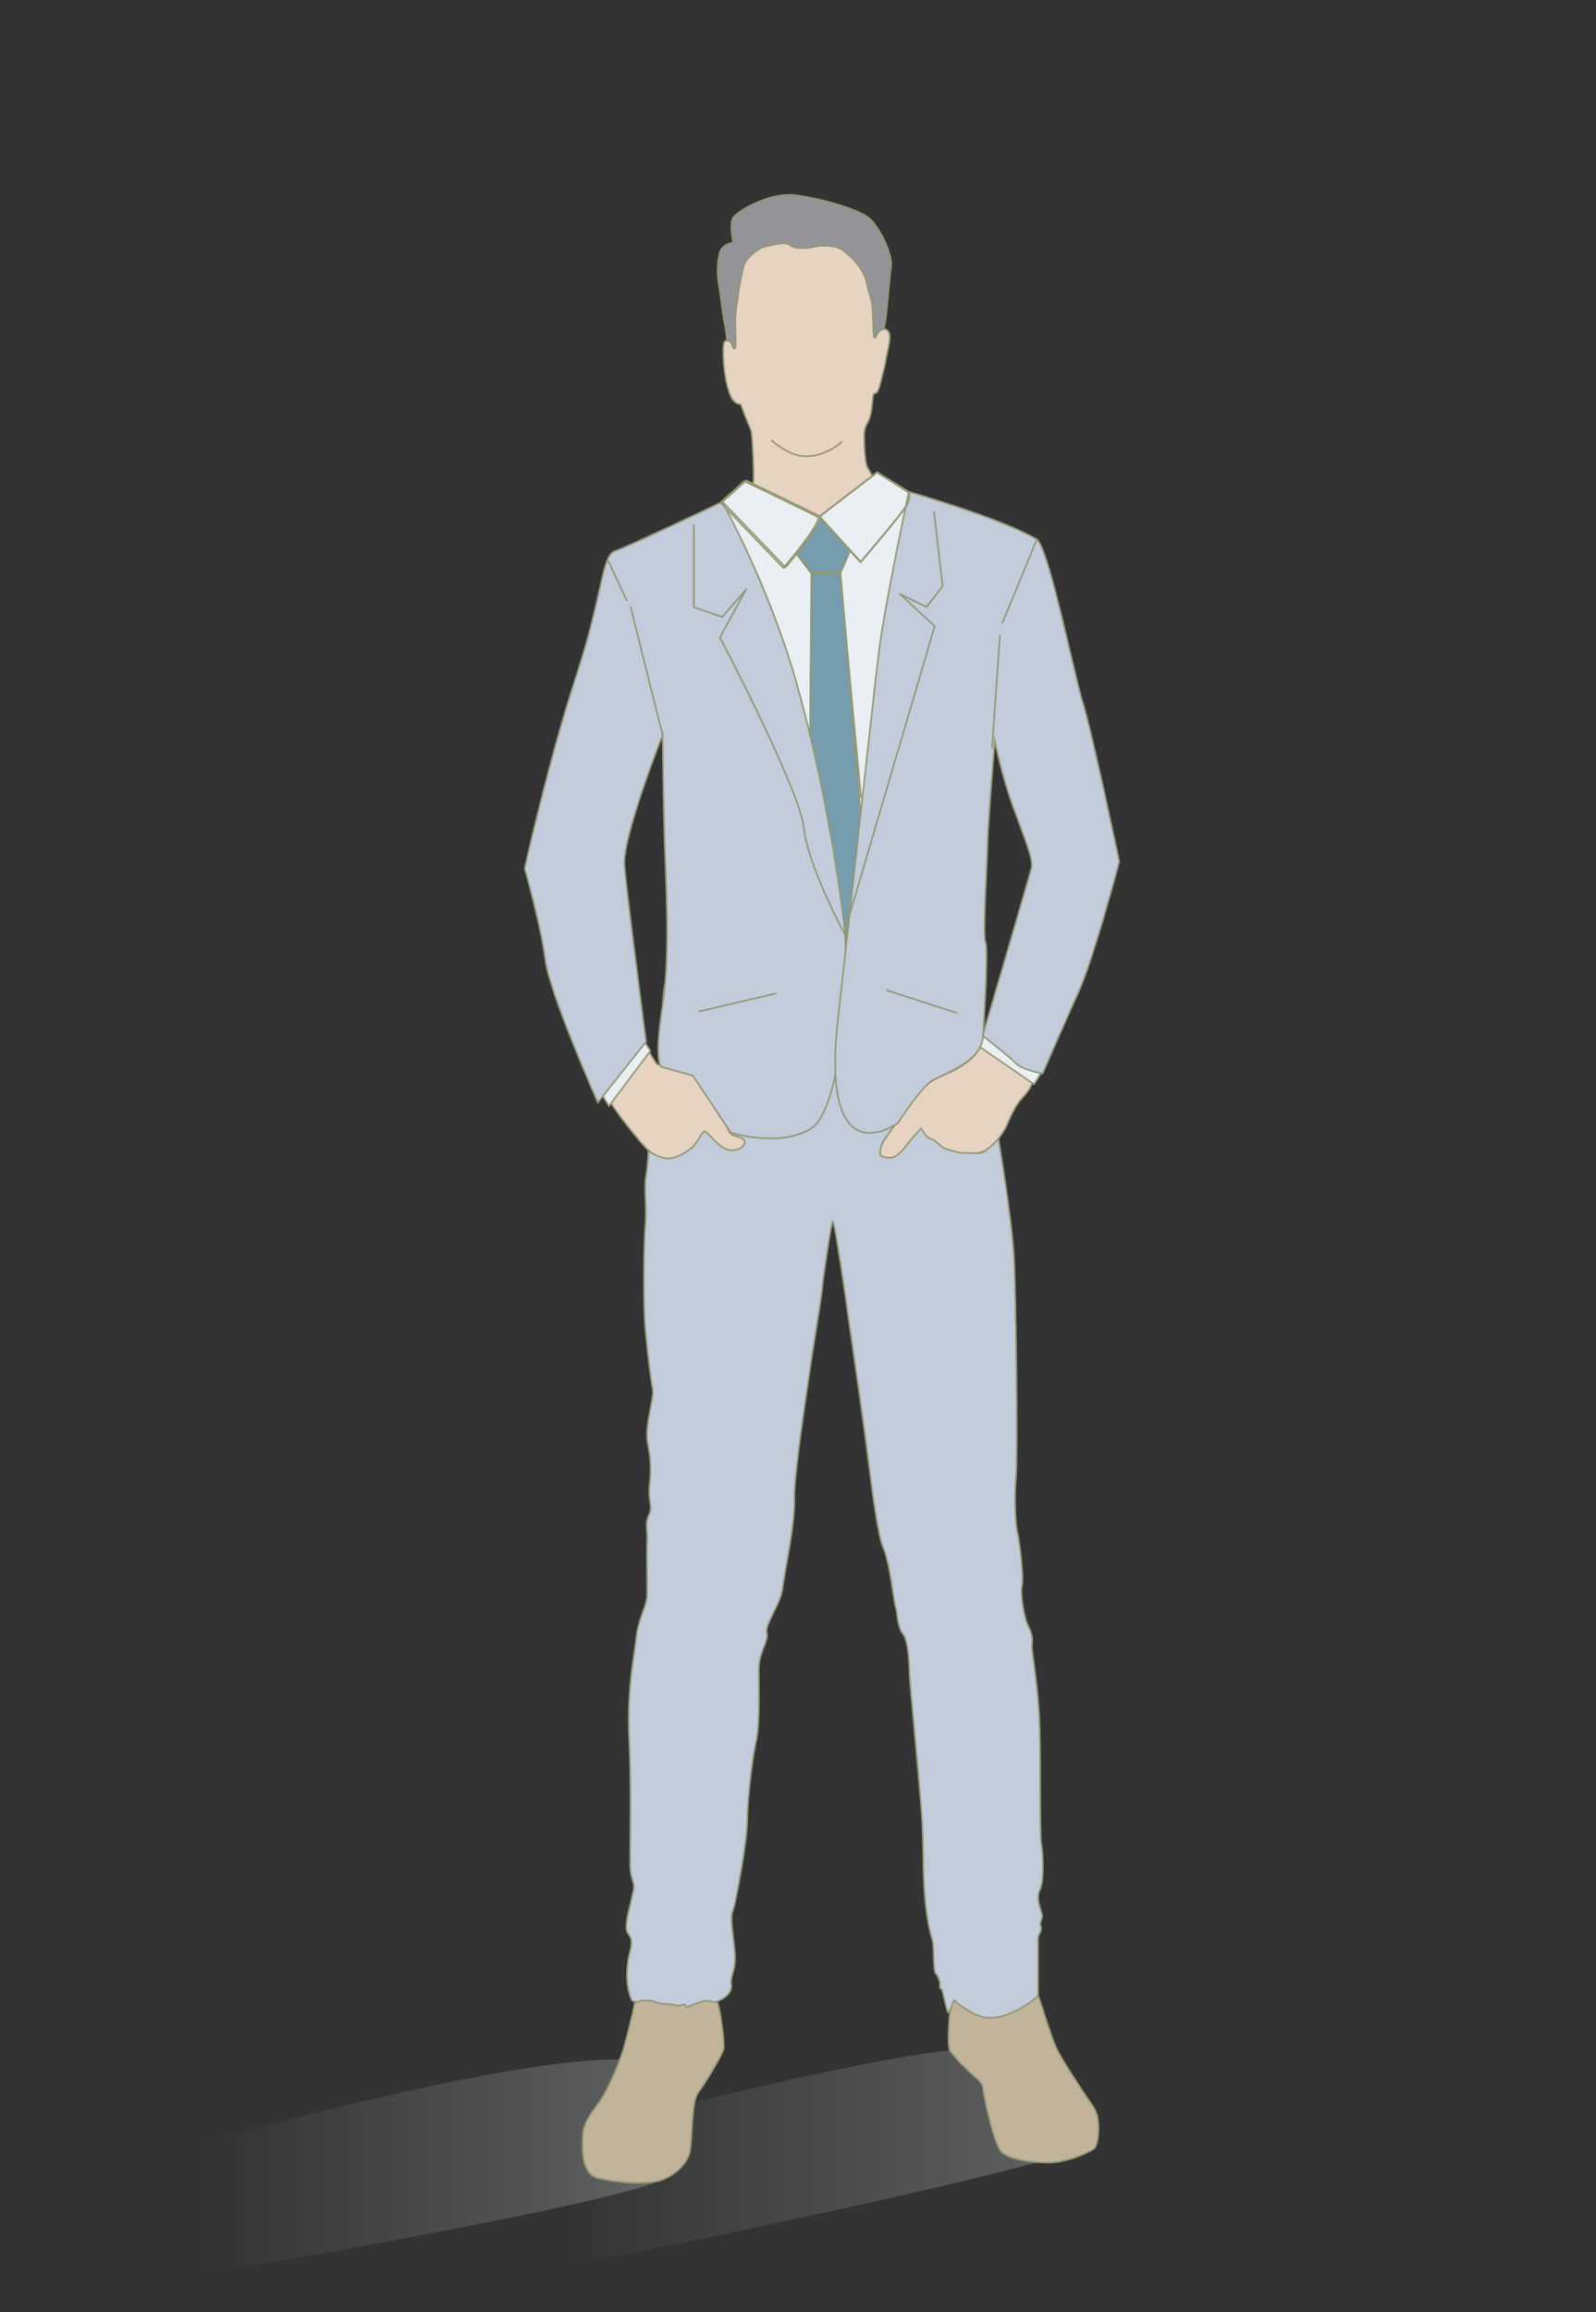 <svg xmlns="http://www.w3.org/2000/svg" xmlns:xlink="http://www.w3.org/1999/xlink" x="0px" y="0px" viewBox="0 0 987.8 1430" style="enable-background:new 0 0 987.8 1430;" xml:space="preserve"><rect x="0" y="0" width="987.8" height="1430" fill="#333333" stroke="none"/> <style type="text/css"> .st0{fill:#CDD8C9;} .st1{clip-path:url(#SVGID_2_);} .st2{fill:#DEE6DC;} .st3{fill:#A0CE78;} .st4{fill:#DDD7D3;} .st5{fill:#ACC9CA;} .st6{fill:#D0D7BC;} .st7{fill:#FFFFFF;} .st8{opacity:0.5;fill:url(#SVGID_3_);} .st9{fill:url(#SVGID_4_);stroke:#B1BB9A;stroke-miterlimit:10;} .st10{fill:#F0F3F5;stroke:#B1BB9A;stroke-miterlimit:10;} .st11{fill:url(#SVGID_5_);stroke:#B1BB9A;stroke-miterlimit:10;} .st12{fill:url(#SVGID_6_);} .st13{fill:#F0F3F5;} .st14{fill:#C2BCAC;stroke:#B1BB9A;stroke-linecap:round;stroke-linejoin:round;stroke-miterlimit:10;} .st15{fill:#DFDCD4;stroke:#B1BB9A;stroke-linecap:round;stroke-linejoin:round;stroke-miterlimit:10;} .st16{fill:#CDC7BB;stroke:#B1BB9A;stroke-linecap:round;stroke-linejoin:round;stroke-miterlimit:10;} .st17{fill:#F0F3F5;stroke:#BAC5AC;stroke-miterlimit:10;} .st18{fill:url(#SVGID_7_);stroke:#BAC5AC;stroke-miterlimit:10;} .st19{fill:url(#SVGID_8_);} .st20{fill:#F59120;} .st21{fill:#FAAE17;} .st22{fill:#F05A2A;} .st23{fill:#F9AE42;} .st24{fill:url(#SVGID_9_);} .st25{fill:#769CAC;} .st26{fill:#E0E6E9;} .st27{fill:none;stroke:#000000;stroke-width:2;stroke-linecap:round;stroke-linejoin:round;stroke-miterlimit:10;} .st28{fill:#6F7C9D;} .st29{fill:#424143;} .st30{fill:#7D8B91;stroke:url(#SVGID_10_);stroke-width:0.75;stroke-miterlimit:10;} .st31{fill:#63747B;stroke:#769DAD;stroke-width:0.75;stroke-miterlimit:10;} .st32{fill:#50626B;stroke:url(#SVGID_11_);stroke-width:0.75;stroke-miterlimit:10;} .st33{fill:#404041;stroke:url(#SVGID_12_);stroke-width:0.75;stroke-miterlimit:10;} .st34{fill:#50626B;stroke:url(#SVGID_13_);stroke-width:0.75;stroke-miterlimit:10;} .st35{fill:#9DAFB8;stroke:url(#SVGID_14_);stroke-width:0.75;stroke-miterlimit:10;} .st36{fill:#889EA9;stroke:url(#SVGID_15_);stroke-width:0.75;stroke-miterlimit:10;} .st37{fill:#929497;} .st38{fill:#FDDEBF;} .st39{fill:#C2CCDB;} .st40{opacity:0.5;fill:#FDDEBF;enable-background:new ;} .st41{fill:#D1D2D3;} .st42{fill:#F1F1F1;} .st43{opacity:0.5;fill:#A7B677;enable-background:new ;} .st44{fill:none;stroke:#B1BA99;stroke-miterlimit:10;} .st45{fill:#B1BB9A;} .st46{fill:#C5D1D5;} .st47{fill:#E7D3C2;} .st48{fill:#889EA9;} .st49{fill:#E6E7E8;} .st50{fill:none;} .st51{fill:#BBBDBF;} .st52{fill:none;stroke:#939873;stroke-miterlimit:10;} .st53{fill:none;stroke:#939873;stroke-linecap:round;stroke-linejoin:round;stroke-miterlimit:10;} .st54{fill:none;stroke:#FFAF00;stroke-width:6;stroke-linecap:round;stroke-linejoin:round;stroke-miterlimit:10;} .st55{opacity:0.27;fill:url(#SVGID_16_);} .st56{opacity:0.27;fill:url(#SVGID_17_);} .st57{opacity:0.5;fill:url(#SVGID_18_);} .st58{fill:url(#SVGID_19_);stroke:#B1BB9A;stroke-miterlimit:10;} .st59{fill:url(#SVGID_20_);stroke:#B1BB9A;stroke-miterlimit:10;} .st60{fill:url(#SVGID_21_);} .st61{fill:url(#SVGID_22_);stroke:#BAC5AC;stroke-miterlimit:10;} .st62{fill:url(#SVGID_23_);} .st63{fill:url(#SVGID_24_);} .st64{fill:#7D8B91;stroke:url(#SVGID_25_);stroke-width:0.75;stroke-miterlimit:10;} .st65{fill:#50626B;stroke:url(#SVGID_26_);stroke-width:0.75;stroke-miterlimit:10;} .st66{fill:#404041;stroke:url(#SVGID_27_);stroke-width:0.75;stroke-miterlimit:10;} .st67{fill:#50626B;stroke:url(#SVGID_28_);stroke-width:0.75;stroke-miterlimit:10;} .st68{fill:#9DAFB8;stroke:url(#SVGID_29_);stroke-width:0.75;stroke-miterlimit:10;} .st69{fill:#889EA9;stroke:url(#SVGID_30_);stroke-width:0.75;stroke-miterlimit:10;} .st70{fill:#FFAF00;stroke:#B1BB9A;stroke-miterlimit:10;} .st71{fill:url(#SVGID_31_);stroke:#B1BB9A;stroke-miterlimit:10;} .st72{fill:#E5A812;stroke:#B1BB9A;stroke-miterlimit:10;} .st73{fill:url(#SVGID_32_);stroke:#B1BB9A;stroke-miterlimit:10;} .st74{fill:#9A8479;stroke:#B1BB9A;stroke-miterlimit:10;} .st75{fill:#FBAE17;stroke:#5A4A42;stroke-miterlimit:10;} .st76{fill:#50626B;stroke:url(#SVGID_33_);stroke-width:0.75;stroke-miterlimit:10;} .st77{fill:#50626B;stroke:url(#SVGID_34_);stroke-width:0.75;stroke-miterlimit:10;} .st78{fill:none;stroke:#B1BB9A;stroke-miterlimit:10;} .st79{fill:#9A8479;stroke:#B1BB9A;stroke-linecap:round;stroke-linejoin:round;stroke-miterlimit:10;} .st80{fill:#808184;stroke:#BAC5AC;stroke-miterlimit:10;} .st81{fill:#E6AB9E;} .st82{opacity:0.5;fill:#FDDEBF;} .st83{fill:#C1B49A;} .st84{fill:#E7D3C2;stroke:#939873;stroke-linecap:round;stroke-linejoin:round;stroke-miterlimit:10;} .st85{fill:#50626B;stroke:url(#SVGID_35_);stroke-width:0.75;stroke-linecap:round;stroke-linejoin:round;stroke-miterlimit:10;} .st86{opacity:0.27;fill:url(#SVGID_36_);} .st87{opacity:0.27;fill:url(#SVGID_37_);} .st88{opacity:0.27;fill:url(#SVGID_38_);} .st89{opacity:0.27;fill:url(#SVGID_39_);} .st90{opacity:0.27;fill:url(#SVGID_40_);} .st91{fill:#DFE7EC;stroke:#939873;stroke-linecap:round;stroke-linejoin:round;stroke-miterlimit:10;} .st92{fill:#E1E3E7;stroke:#939873;stroke-linecap:round;stroke-linejoin:round;stroke-miterlimit:10;} .st93{fill:#D8C7BB;} .st94{fill:#889EA9;stroke:#939873;stroke-linecap:round;stroke-linejoin:round;stroke-miterlimit:10;} .st95{fill:url(#SVGID_41_);stroke:#939873;stroke-linecap:round;stroke-linejoin:round;stroke-miterlimit:10;} .st96{fill:url(#SVGID_42_);stroke:#939873;stroke-linecap:round;stroke-linejoin:round;stroke-miterlimit:10;} .st97{fill:#C5D1D5;stroke:#939873;stroke-linecap:round;stroke-linejoin:round;stroke-miterlimit:10;} .st98{fill:#B1BB9A;stroke:#939873;stroke-linecap:round;stroke-linejoin:round;stroke-miterlimit:10;} .st99{fill:#9A8479;stroke:#939873;stroke-linecap:round;stroke-linejoin:round;stroke-miterlimit:10;} .st100{fill:#50626B;stroke:url(#SVGID_43_);stroke-width:0.75;stroke-linecap:round;stroke-linejoin:round;stroke-miterlimit:10;} .st101{fill:#C2CCDB;stroke:#939873;stroke-linecap:round;stroke-linejoin:round;stroke-miterlimit:10;} .st102{fill:#AE9B93;} .st103{fill-rule:evenodd;clip-rule:evenodd;fill:#808184;stroke:#BAC5AC;stroke-linecap:round;stroke-linejoin:round;stroke-miterlimit:10;} .st104{fill-rule:evenodd;clip-rule:evenodd;fill:#DFE7EC;stroke:#939873;stroke-linecap:round;stroke-linejoin:round;stroke-miterlimit:10;} .st105{fill:#50626B;stroke:url(#SVGID_44_);stroke-width:0.75;stroke-linecap:round;stroke-linejoin:round;stroke-miterlimit:10;} .st106{fill-rule:evenodd;clip-rule:evenodd;fill:#9A8479;stroke:#B1BB9A;stroke-linecap:round;stroke-linejoin:round;stroke-miterlimit:10;} .st107{fill-rule:evenodd;clip-rule:evenodd;fill:#50626B;} .st108{fill-rule:evenodd;clip-rule:evenodd;fill:#50626B;stroke:url(#SVGID_45_);stroke-width:0.75;stroke-linecap:round;stroke-linejoin:round;stroke-miterlimit:10;} .st109{fill-rule:evenodd;clip-rule:evenodd;fill:#50626B;stroke:url(#SVGID_46_);stroke-width:0.75;stroke-linecap:round;stroke-linejoin:round;stroke-miterlimit:10;} .st110{fill:none;stroke:#FBAE17;stroke-width:3;stroke-linecap:round;stroke-linejoin:round;stroke-miterlimit:10;} .st111{opacity:0.27;fill:url(#SVGID_47_);} .st112{opacity:0.27;fill:url(#SVGID_48_);} .st113{fill:#E9EFF3;stroke:#939873;stroke-miterlimit:10;} .st114{fill:#C1B49A;stroke:#939873;stroke-miterlimit:10;} .st115{fill:#929497;stroke:#939873;stroke-miterlimit:10;} .st116{fill:#C2CCDB;stroke:#939873;stroke-miterlimit:10;} .st117{fill:#769DAD;stroke:#939873;stroke-miterlimit:10;} .st118{opacity:0.27;fill:url(#SVGID_49_);} .st119{opacity:0.27;fill:url(#SVGID_50_);} .st120{opacity:0.27;fill:url(#SVGID_51_);} .st121{opacity:0.27;fill:url(#SVGID_52_);} .st122{opacity:0.27;fill:url(#SVGID_53_);} .st123{opacity:0.27;fill:url(#SVGID_54_);} .st124{fill:#FFFFFF;stroke:#BAC5AC;stroke-miterlimit:10;} .st125{fill:none;stroke:#BAC5AC;stroke-miterlimit:10;} .st126{clip-path:url(#SVGID_56_);} .st127{fill:none;stroke:#BAC5AC;stroke-width:2;stroke-linecap:round;stroke-linejoin:round;stroke-miterlimit:10;} .st128{fill:none;stroke:#FFAF00;stroke-linecap:round;stroke-linejoin:round;stroke-miterlimit:10;} .st129{fill:none;stroke:#FFAF00;stroke-width:2;stroke-linecap:round;stroke-linejoin:round;stroke-miterlimit:10;} .st130{fill:none;stroke:#CDD8C9;stroke-linecap:round;stroke-linejoin:round;stroke-miterlimit:10;} .st131{fill:#FBAE17;} .st132{fill:none;stroke:#8FC5CF;stroke-linecap:round;stroke-linejoin:round;stroke-miterlimit:10;} .st133{fill:none;stroke:#AFC088;stroke-linecap:round;stroke-linejoin:round;stroke-miterlimit:10;} .st134{fill:#CDD8C9;stroke:#939873;stroke-width:0.5;stroke-miterlimit:10;} .st135{fill:#FFAF00;} .st136{clip-path:url(#SVGID_58_);} .st137{opacity:0.27;fill:url(#SVGID_59_);} .st138{opacity:0.27;fill:url(#SVGID_60_);} .st139{fill:url(#SVGID_61_);stroke:#B1BB9A;stroke-miterlimit:10;} .st140{fill:url(#SVGID_62_);stroke:#B1BB9A;stroke-miterlimit:10;} .st141{fill:#50626B;stroke:url(#SVGID_63_);stroke-width:0.75;stroke-miterlimit:10;} .st142{fill:#50626B;stroke:url(#SVGID_64_);stroke-width:0.75;stroke-miterlimit:10;} .st143{fill:#BBBDBF;stroke:#939873;stroke-linecap:round;stroke-linejoin:round;stroke-miterlimit:10;} .st144{fill:#50626B;stroke:url(#SVGID_65_);stroke-width:0.75;stroke-linecap:round;stroke-linejoin:round;stroke-miterlimit:10;} .st145{opacity:0.27;fill:url(#SVGID_66_);} .st146{opacity:0.27;fill:url(#SVGID_67_);} .st147{opacity:0.27;fill:url(#SVGID_68_);} .st148{opacity:0.27;fill:url(#SVGID_69_);} .st149{fill:url(#SVGID_70_);stroke:#939873;stroke-linecap:round;stroke-linejoin:round;stroke-miterlimit:10;} .st150{fill:url(#SVGID_71_);stroke:#939873;stroke-linecap:round;stroke-linejoin:round;stroke-miterlimit:10;} .st151{fill:#50626B;stroke:url(#SVGID_72_);stroke-width:0.75;stroke-linecap:round;stroke-linejoin:round;stroke-miterlimit:10;} .st152{fill:#50626B;stroke:url(#SVGID_73_);stroke-width:0.75;stroke-linecap:round;stroke-linejoin:round;stroke-miterlimit:10;} .st153{fill-rule:evenodd;clip-rule:evenodd;fill:#50626B;stroke:url(#SVGID_74_);stroke-width:0.75;stroke-linecap:round;stroke-linejoin:round;stroke-miterlimit:10;} .st154{fill-rule:evenodd;clip-rule:evenodd;fill:#50626B;stroke:url(#SVGID_75_);stroke-width:0.75;stroke-linecap:round;stroke-linejoin:round;stroke-miterlimit:10;} .st155{opacity:0.27;fill:url(#SVGID_76_);} .st156{opacity:0.57;fill:none;stroke:url(#SVGID_77_);stroke-width:2;stroke-linecap:round;stroke-linejoin:round;stroke-miterlimit:10;} .st157{opacity:0.31;fill:url(#SVGID_78_);} .st158{opacity:0.31;fill:url(#SVGID_79_);} .st159{opacity:0.2;} .st160{opacity:0.65;fill:#818767;} .st161{fill:#818767;} .st162{fill:#C9CFB8;stroke:#B1BB9A;stroke-linecap:round;stroke-linejoin:round;stroke-miterlimit:10;} .st163{fill:#E3E9E1;stroke:#B1BB9A;stroke-linecap:round;stroke-linejoin:round;stroke-miterlimit:10;} .st164{opacity:0.1;} .st165{opacity:0.43;} .st166{fill:#757567;stroke:#939873;stroke-width:0.5;stroke-linecap:round;stroke-linejoin:round;stroke-miterlimit:10;} .st167{fill:#939873;stroke:#939873;stroke-width:0.5;stroke-linecap:round;stroke-linejoin:round;stroke-miterlimit:10;} .st168{fill:#FFFFFF;stroke:#B1BB9A;stroke-width:0.5;stroke-linecap:round;stroke-linejoin:round;stroke-miterlimit:10;} .st169{fill:#BAC5AC;stroke:#B1BB9A;stroke-width:0.5;stroke-linecap:round;stroke-linejoin:round;stroke-miterlimit:10;} .st170{fill:#CED9D7;stroke:#B1BB9A;stroke-width:0.5;stroke-linecap:round;stroke-linejoin:round;stroke-miterlimit:10;} .st171{fill:#F0F4F6;stroke:#BAC5AC;stroke-width:0.5;stroke-linecap:round;stroke-linejoin:round;stroke-miterlimit:10;} .st172{fill:url(#SVGID_80_);} .st173{fill:#FFFFFF;stroke:#BAC5AC;stroke-width:0.5;stroke-linecap:round;stroke-linejoin:round;stroke-miterlimit:10;} .st174{fill:#F6921E;} .st175{fill:#FDDEBF;stroke:#B1BB9A;stroke-miterlimit:10;} .st176{fill:#CBDAE3;stroke:#B1BB9A;stroke-miterlimit:10;} .st177{fill:#1D1D1B;stroke:#B1BB9A;stroke-miterlimit:10;} .st178{fill:#C1B49A;stroke:#B1BB9A;stroke-miterlimit:10;} .st179{fill:#769DAD;stroke:#B1BB9A;stroke-width:0.75;stroke-miterlimit:10;} .st180{fill:#889EA9;stroke:#B1BB9A;stroke-miterlimit:10;} .st181{fill:#B1BB9A;stroke:#B1BB9A;stroke-miterlimit:10;} .st182{opacity:0.1;stroke:#B1BB9A;stroke-miterlimit:10;} .st183{fill:#50626B;stroke:#B1BB9A;stroke-miterlimit:10;} .st184{opacity:0.22;} .st185{opacity:0.45;fill:#CBDAE3;} .st186{clip-path:url(#SVGID_82_);} .st187{fill:none;stroke:#FBAE17;stroke-width:0.546;} .st188{opacity:0.57;fill:none;stroke:url(#SVGID_83_);stroke-width:2;stroke-linecap:round;stroke-linejoin:round;stroke-miterlimit:10;} .st189{opacity:0.31;fill:url(#SVGID_84_);} .st190{opacity:0.31;fill:url(#SVGID_85_);} .st191{fill:url(#SVGID_86_);} .st192{clip-path:url(#SVGID_88_);} .st193{fill:#BAC5AC;} .st194{fill:#F3E9E0;stroke:#B1BB9A;stroke-width:5;stroke-linecap:round;stroke-linejoin:round;stroke-miterlimit:10;} .st195{fill:#BAC5AC;stroke:#B1BB9A;stroke-miterlimit:10;} .st196{fill:#939873;} .st197{fill:#FFFFFF;stroke:#939873;stroke-miterlimit:10;} .st198{fill:#E5EBE3;stroke:#939873;stroke-miterlimit:10;} .st199{fill:#BAC5AC;stroke:#939873;stroke-width:5;stroke-linecap:round;stroke-linejoin:round;stroke-miterlimit:10;} .st200{fill:#BAC5AC;stroke:#BAC5AC;stroke-width:2;stroke-linecap:round;stroke-linejoin:round;stroke-miterlimit:10;} .st201{fill:none;stroke:#BAC5AC;stroke-linecap:round;stroke-linejoin:round;stroke-miterlimit:10;} .st202{fill:none;stroke:#B1BB9A;stroke-width:2;stroke-linecap:round;stroke-linejoin:round;stroke-miterlimit:10;} .st203{fill:url(#SVGID_89_);} .st204{fill:none;stroke:#BAC5AC;stroke-width:6;stroke-linecap:round;stroke-linejoin:round;stroke-miterlimit:10;} .st205{fill:#FFFFFF;stroke:#B1BB9A;stroke-width:5;stroke-linecap:round;stroke-linejoin:round;stroke-miterlimit:10;} .st206{fill:#E4EAE2;stroke:#939873;stroke-miterlimit:10;} .st207{fill:#CDD8C9;stroke:#BAC5AC;stroke-width:6;stroke-linecap:round;stroke-linejoin:round;stroke-miterlimit:10;} .st208{opacity:0.27;fill:url(#SVGID_90_);} .st209{opacity:0.27;fill:url(#SVGID_91_);} </style> <g id="skvrna"> </g> <g id="Layer_7"> </g> <g id="_x2014_&#xCE;&#xD3;&#xC8;_x5F_1"> </g> <g id="Layer_4"> </g> <g id="Layer_1"> </g> <g id="sockets"> </g> <g id="bench"> </g> <g id="scooter"> </g> <g id="postavy"> </g> <g id="Layer_2"> </g> <g id="Layer_24"> </g> <g id="roads"> </g> <g id="pozadie"> </g> <g id="panorama"> </g> <g id="road"> </g> <g id="trees"> </g> <g id="people"> </g> <g id="bus"> </g> <g id="domy-vpredu"> </g> <g id="Layer_3"> <g> <linearGradient id="SVGID_2_" gradientUnits="userSpaceOnUse" x1="678.652" y1="1344.212" x2="204.492" y2="1344.212"> <stop offset="6.400876e-02" style="stop-color:#CED9D7"></stop> <stop offset="0.693" style="stop-color:#CED9D7;stop-opacity:0"></stop> </linearGradient> <path style="opacity:0.27;fill:url(#SVGID_2_);" d="M204.6,1419.6c0,0-5.1,5.7,51.9-1.4s379.4-73.6,409.8-88.9s1-47-45.3-61.3 c-37.5-11.5-289.8,57.6-289.8,57.6L204.6,1419.6z"></path> <linearGradient id="SVGID_3_" gradientUnits="userSpaceOnUse" x1="424.948" y1="1347.756" x2="-2.359" y2="1347.756"> <stop offset="6.400876e-02" style="stop-color:#CED9D7"></stop> <stop offset="0.693" style="stop-color:#CED9D7;stop-opacity:0"></stop> </linearGradient> <path style="opacity:0.27;fill:url(#SVGID_3_);" d="M-2.2,1419.6c0,0-5.1,5.7,51.9-1.4s328.2-54.3,358.6-69.6 c30.4-15.3,12.2-58.4,2.2-68.5c-27.5-28-286.1,45.4-286.1,45.4L-2.2,1419.6z"></path> <g> <path class="st84" d="M556.7,305.9c-0.1,0-8.5-4.8-11.6-6.3c-2.2-1.1-5-4.6-8.1-10.3c-1.6-2.9-1.9-11.3-2.1-16.8l0-1.3 c-0.2-5.4,0.8-7.4,2.5-10.6c2.1-3.9,2.7-13.1,2.8-14.1c0.2-2.8,0.6-2.9,1.7-3.3c1.4-0.5,2.2-2.8,3-6.2c0.2-0.9,0.6-2.2,0.9-3.6 c0.9-3.4,2-7.7,2.4-10.3c0.2-1.3,0.5-2.8,0.9-4.5c0.7-3.2,1.5-6.9,1.6-9.9c0.1-1.7-0.3-3-1.1-4c-0.7-0.8-1.7-1.3-2.8-1.3 c-0.7,0-1.3,0.2-1.9,0.5c-1.4,0.7-2.3,2.2-2.9,3.2c-0.1,0.2-0.2,0.4-0.3,0.6c-0.2-1.3-0.3-5-0.4-8.3c-0.1-2.5-0.2-5.2-0.3-7.8 c-0.2-4.6-0.9-7-1.9-10.2c-0.6-2-1.3-4.3-2-7.7c-1.9-8.8-10.4-16.7-15.1-20.1c-3.4-2.4-9.5-2.7-11.9-2.7c-2.5,0-4.8,0.2-6.3,0.7 c-1.9,0.5-4.5,0.8-6.9,0.8c-3.6,0-6.2-0.7-7.5-1.8c-0.9-0.8-2.2-1.2-4.1-1.2c-2.6,0-5.7,0.7-8.4,1.4c-1.1,0.2-2,0.5-2.9,0.6 c-4.6,0.9-11,6.3-13.4,10.4c-2.5,4.1-6,30.3-6.2,34.8c-0.1,1.8,0,4.9,0.1,8.2c0.1,3.6,0.2,8.5,0,9.8c-0.4-0.4-1-1.8-1.2-2.3 c-0.2-0.5-0.4-0.8-0.5-1c-0.4-0.6-1.3-0.7-1.9-0.7c-0.9,0-1.7,0.2-2.3,0.5c-1.8,1-0.6,14.7-0.6,14.8c0.2,1.9,1.2,11.8,4,18.6 c2.1,5.1,5.3,5.5,6.3,5.5c0,0,0.1,0,0.1,0c0.4,1,1.8,4.7,2.6,6.9c0.4,1.1,1.1,2.6,1.7,4.2c0.9,2,1.7,4,2.2,5.4 c0.7,2.2,2,26.7,1.4,31.3c-0.6,4.3-9.4,11.6-9.5,11.7l-0.3,0.2l0.2,0.3c0.1,0.1,8.1,13.2,21.3,23c6.7,4.9,14.3,7.6,22,7.9 c0.5,0,0.9,0,1.4,0c9.7,0,19.9-3.4,27.7-6.3c17.8-6.7,27.8-27.8,27.9-28.1l0.2-0.4L556.7,305.9z"></path> <path class="st113" d="M632.3,442.9c-1.2-4.1-14-1.6-14.8-5c-0.6-2.5-13.2-11.8-14-14.9c-1.7-6.1,5.7-9.1,5-14.9 c-0.8-6.3,40.7,10.1,38-0.8c-1-4.3-1.1-29.8-1.8-33.1c-3.8-16.6,3.3-26.7-6.8-35.8c-6.4-5.7-18.3-9.9-28.7-13.6 c-3.9-1.4-7.6-2.7-10.7-4c-1.9-0.8-3.8-1.5-5.7-2.3c-9.3-3.8-30.2-13.3-30.2-13.3c0,0.1-2.2,5-5.4,9.4 c-3.3,4.5-13.2,13.4-18.5,15.9c-4.5,2.1-20.3,8.4-33.8,9.2c-1.1,0.1-2.2,0.1-3.2,0.1c-12.1,0-20.1-4.2-25.7-7.8 c-7.7-5-17.1-13.2-19.4-16.9c-2.4-3.8-4.8-5.9-4.9-6l-0.2-0.2c0,0-13.3,8.4-21.9,11.4c-10.6,3.7-24.2,9.5-32.4,13.4 c-8.1,3.8-17.7,10.1-20.4,13.4c-3.1,3.7,7,31.8,4,44.9c-2,9.2-1.9,34.3-5,43.8c-2.2,6.7-0.9,21.7,0,22.9L343,470h0.2 c0.7,0,10.9,1.6,14.4,2.8c1.3,0.4,4.9,1.2,9.5,2.1c7.5,1.5,17.9,3.5,20.5,5c4.2,2.4-4.2,5.4-3.4,6.5c0.2,0.3-7.3,10.4-7,10.7 c0.5,0.8-0.1-12.6,0.6-12.6c0.2,0,8.1-9.1,8.3-9.2c0.3-0.2,9.1-13.6,10.1-15c1.3-1.7,7.7-22.4,8.6-22.4c0,0,13.4,0.6,13.5,0.6 c0.4,0.6,5.8,48.9,7,53.6c2.2,8.3-11.2,19.5-8.7,23.9c0.6,1,1.2,2,1.8,3c3.4,5.7,6.1,10.1,4.9,15.8c-0.3,1.6-1,4.3-1.9,7.7 c-3,11.7-8,31.2-7.9,38.9c0.1,3.2,0.3,5.8,0.4,8c0.3,4.7,0.5,7.8-0.6,11.7c-1.5,5.1-4,17-2.6,25.3c0.8,5,0.3,10.9-0.2,16.6 c-0.3,3-0.6,6.2-0.6,9.1c-0.1,3.2-0.9,6.8-0.9,6.9l-0.1,0.4l0.4,0.1c0.1,0,9.2,1.8,13,3c5.2,1.7,10.2,6.4,13.9,13 c3.8,6.9,10.8,18.9,12,20.6c0.8,1.2,2.4,3.5,2.4,3.5l0.1,0.1l0.2,0c0.3,0.1,38.1-25.1,49.1-23c6.5,1.2,14.6,2.1,21.6,2.1 c10.4,0,20.4,5.4,22.6,5.1c4.5-0.7,2.9-3.1,2.9-3.1l5.8,1l-2,7c0.1-0.1,3,7,4.9,5.4c2-1.7,5.9-8.7,7.9-13.2 c1.7-3.7,7.1-7.7,10.7-10.3c0.4-0.3,0.8-0.6,1.1-0.9c1.8-1.4,7.3-4,12.6-6.6c4.7-2.3,9.2-4.5,11.1-5.7c3.2-2.1,5.7-5.8,8.1-9.3 c0.5-0.8,1.1-1.6,1.6-2.4c2.8-4-0.9-7.8-0.8-7.9l0.6-1.8l0.2-3.1c0-0.2,0.6-16.6,1.3-23.8c0.7-7.4-2.8-36.1-4.4-44.8 c-1.3-7.1-1-13.5-0.6-21.7c0.1-2.4,0.3-5,0.4-7.7c0.4-10.5-32.7-19.8-28.9-27.5c1.8-3.7,4.2-9.5,5.5-15.9 c0.8-3.7,1.4-19.9,1.8-20.8c-37.5-41.9,39.3-34,39.8-33.7c1.1,0.6,8.8,22.1,9.2,22.7c0.1,0.2,29.2,27.6,29.4,27.6 c0.9,0-36.5-4.8-32-11.6c0.9-1.4,1.7-2.6,2.2-3.3c2.1-3,5.3-6.2,12.7-7.2c2.4-0.3,5-0.4,8-0.4c5.9,0,11.1,0.6,14.1,1.1 c3.7,0.7,9,1.6,11.2,1.6c0.8,0-50.5-14.4-50.3-14.7C628.6,452.7,634.6,450.7,632.3,442.9z"></path> <path class="st84" d="M665.5,552.5c-0.4-3.1,11.6-5.8,11.6-8.6c0.1-2.3,0.8-10.2,0.6-12.3c-0.4-4.3-10.3-26.9-12.3-35.5 c-1.9-8.4-18.9-27.8-21.4-34.9l-0.6-28.8l9.8,7.4c-0.1,0,10.6,24.9,3.2,24.6c-1.7-0.1-3-0.1-4.3-0.1c-5.9,0-14.1,0.5-17.6,4.7 c-3.9,4.7-9.3,12.7-9.4,12.8l-0.1,0.2l0,0.2c0,0.2,3.7,16.4,7,25.1c0.5,1.3,1.1,2.9,1.8,4.7c3.6,9.4,9,23.6,8.9,28.8 c-0.2,5.1-1.1,13.2-6.3,31.3c-5.4,18.6-12.1,41.2-16.5,51.5c-4.4,10.3-12.7,24.6-16.7,29c-3.4,3.7-5.8,5.3-8.9,7.2l-1.2,0.8 c-1.7,1.1-4.8,2.5-7.9,3.8c-3.7,1.7-7.6,3.4-9.3,4.7l-0.9,0.7c-5.2,4-10.8,8.5-11.4,10.4c-0.6,2.1-6.7,11.9-7.5,12.8 c-0.8,0.9-8.1,9.9-8.8,12c-0.2,0.4-0.5,1.1-1,1.8c-1.4,2.3-3.3,5.5-1.3,7.8c1.2,1.5,3.4,2.3,5.7,2.3h0c2.5,0,4.7-0.9,6.2-2.6 c1.8-1.9,3.9-4.4,5.6-6.4c1.2-1.4,2.3-2.6,2.9-3.3c1.2-1.3,3.7-4.3,4.6-5.4c0.8,1.4,2.9,4.7,4.5,5.3c1.5,0.6,4.3,1.8,4.9,2.1 c0.5,0.6,2.9,3.6,5.2,4.3c0.6,0.2,1.3,0.4,2.1,0.6c2.5,0.8,6,1.9,8.8,2.4c3.7,0.7,15-1.1,18-4.4c2.7-3,7.6-8.7,9.9-14.1 c2.3-5.6,5.7-12.3,8-14.8c0.2-0.3,0.5-0.5,0.7-0.8c2.3-2.5,5.4-5.8,7.6-11.7c0.4-1.1,0.8-2.3,1.3-3.6c2.1-6,4.9-14.1,11.5-23.5 c8.9-12.6,16.6-49.4,22.5-67.8l1.6-5.4C681.9,551.5,666.1,557.9,665.5,552.5z"></path> <path class="st84" d="M461.5,704.6c-0.8-1.6-3.2-2.3-5.6-3c-2-0.6-4.1-1.1-4.6-2.2c-0.4-1-1.8-3.1-3.6-5.8c-2.7-4-6-9.1-7.9-13.1 c-2.9-6.1-7.8-14.2-14.3-17.5c-4.1-2.1-10.5-3.2-14.8-3.9c-1.8-0.3-3.6-0.6-3.9-0.8c-0.7-0.5-3.1-4.5-5.1-7.8 c-0.8-1.3-1.5-2.6-2.2-3.7c-2.8-4.6-6.5-13.3-8.2-28.4c-0.6-5-1.1-10.8-1.6-16.4c-1.1-12.2-2.3-24.7-3.8-32.3 c-2.7-13.9-3.8-23.2-3.3-27.8c0.5-4.3-10.3-11.6-7.6-19.4c0.7-1.9,7.5-23.6,8-24.8c2.2-6.3-7.1-10.5-7-10.7l7.7-17.2l-4.6-18.1 c-0.1-0.2,15.4,30.7,9,27.4c-4.2-2.2-12.2-3.7-18.6-4.8c-3.3-0.6-6.1-1.1-7.6-1.6c-4.6-1.4-12.4-2.4-12.5-2.4l-0.4,0l-0.1,0.4 c0,0.1-2.6,12.5-4.4,24.6c-0.7,5-1.8,12-2.9,18.7c-1.6,10.2-3.1,19.7-3.2,22.2c-0.1,1.5-0.2,2.9-0.4,4.4 c-0.3,2.6-0.5,5.3-0.5,8.6c0,4.9,1.3,24.2,3.3,36.5c1.3,8.2,6,19.2,10.2,28.9c2,4.6,3.8,8.9,5,12.3c1.5,4.3,4.2,9.4,6.7,14.4 c3.7,7.1,7.4,14.5,8.1,19.6c1.2,9.3,4.3,15.8,7.4,21.4c3.5,6.1,18.7,25.4,23.4,29.4c3.9,3.4,7.1,5.5,11.6,5.5 c1.1,0,2.3-0.1,3.6-0.4c6.1-1.4,11.7-5.2,14-8.2c0.8-1.1,1.7-2.7,2.6-4.2c0.9-1.6,2.1-3.8,2.6-3.9c0.8,0.1,4.5,3.8,6.7,6 c1.2,1.2,2.3,2.3,3.2,3.1c1.9,1.7,4.7,2.8,7.6,2.8h0c1.5,0,2.8-0.3,3.8-0.8C458.7,710.8,463.2,708.3,461.5,704.6z"></path> <path class="st114" d="M445.9,1246.5c-1.3-7.3-2-8.7-2.1-8.7l-0.1-0.2l-0.2,0c-0.2,0-3.8-0.7-7-0.7c-1.7,0-2.9,0.2-3.7,0.7 c-1.9,1.1-5.9,2.3-7.3,2.7c-0.3-1.9-1.7-8.3-5.9-9.8c-1.4-0.5-4.2-0.8-8.4-0.8c-6.9,0-15.4,0.7-15.5,0.7l-0.2,0l-0.1,0.2 c-0.1,0.1-1.4,2.3-2.7,9.1c-1.5,7.7-4.9,20.7-6.1,25c-2,7.6-6.6,18.9-11.7,28.8c-1.8,3.6-4.1,6.7-6.2,9.7c-4,5.5-7.7,10.7-8,17.5 c-0.5,11.6-0.2,24.1,9.7,26.5c7.4,1.8,17.1,2.9,25.2,2.9c5.3,0,9.6-0.5,12.4-1.3c8.6-2.7,18.4-10.2,19.4-20.2 c0.3-2.8,0.5-6.2,0.7-9.8c0.6-9.8,1.2-21,4-24.5c3.6-4.6,15.5-24.1,15.8-27.4C448.3,1263.5,446.9,1252.2,445.9,1246.5z"></path> <path class="st114" d="M679.5,1310.7c-0.7-4.7-2.4-7.1-4.9-10.7c-0.6-0.9-1.3-1.8-2-2.9l-0.9-1.4c-5.1-7.7-13.7-20.6-17.4-28 c-2.4-4.8-5.4-14.1-7.8-21.6c-1.6-5-3-9.3-3.9-11.4c-2.1-5-3.2-9-3.3-12.4c0-0.8,0.1-1.9,0.2-3.1c0.3-3.8,0.7-8.6-1.8-9.9 c-2.3-1.1-7.3-2.4-11.2-2.4c-1.4,0-2.5,0.1-3.3,0.4c-3.3,1.2-8,4.6-9.8,8.1c-1.6,3-3.7,8.6-4.2,9.9c-1.3,0-6.2,0.2-7.9,0.2 c-2,0-8.2-0.1-8.2-0.1l-0.3,0l-0.1,0.3c0,0.1-0.6,2-1.3,6.7c-0.3,1.9-0.9,3.8-1.6,5.8c-0.9,2.8-2,6.1-2.2,9.9 c-0.6,8.7-1.1,18.2,0.6,20.6c1.7,2.4,6.2,7.4,10.6,11.6c1.1,1.1,2.2,2.1,3.3,3c3,2.7,5.9,5.2,6.2,7.7c0.8,6.5,6.6,34.4,11.4,39.7 c4.8,5.4,20.4,6.8,28.8,6.8c0.3,0,0.7,0,1,0c10.5-0.1,22.2-5.3,27-8.1C679.7,1327.7,680.5,1317.3,679.5,1310.7z"></path> <path class="st115" d="M539.7,136.6c-5.8-6.8-31-13.6-47-15.8c-1.3-0.2-2.7-0.3-4.1-0.3c-15,0-31.4,10-34.3,13.5 c-3.1,3.6-1,13.7-0.4,16c-1.5,0.3-6.5,1.4-7.9,5c-1.7,4.1-2.5,13.3-1.2,20.3c0.6,3.3,1.2,7.9,1.8,12.4c0.7,5.1,1.3,10,1.9,12.5 c0.8,3,1.1,7.7,1.5,10.5c0,0,1.1,0.1,1.6,0.4c0.5,0.3,1.1,1.2,1.2,1.6c0.7,1.7,1,3,1.8,3l0.3-0.2c0.5-0.5,0.5-3,0.3-10.6 c-0.1-3.1-0.1-6.3-0.1-8.1c0.2-5.1,3.8-30.6,6-34.4c2.3-3.9,8.6-9.2,12.9-10c0.9-0.2,1.9-0.4,2.9-0.6c2.7-0.6,5.8-1.3,8.2-1.3 c1.7,0,2.9,0.3,3.6,1c1.9,1.8,5.8,2,8,2c2.5,0,5.2-0.3,7.1-0.9c1.5-0.4,3.7-0.6,6.1-0.6c4.9,0,9.2,1,11.5,2.6 c4.6,3.2,12.9,11,14.8,19.5c0.8,3.4,1.4,5.7,2,7.8c0.9,3.2,1.6,5.5,1.9,10c0.1,2.5,0.2,5.3,0.3,7.7c0.3,8.8,0.4,9.4,1.1,9.4 c0.4,0,0.6-1,1-1.7c0.6-1,1.6-2.7,2.8-3.3c0.3-0.2,1.5-0.3,1.5-0.3c0.8-2.8,1.1-4.6,1.4-6.7c0.4-3.3,1.1-10.2,1.7-16.9 c0.6-6.2,1.2-12.6,1.6-15.7C552.3,157.6,545.7,143.7,539.7,136.6z"></path> <path class="st116" d="M645.1,1184.4c-1.7-5-3.7-11.2-1.5-15.5c2.7-5.2,2.1-21.5,0.9-28.3c-0.6-3.5-0.7-19.8-0.7-36.9 c0-15-0.1-30.4-0.5-40.3c-0.6-13.8-2.4-27.4-3.6-36.4c-0.6-4.7-1.1-8.1-1-9l0-0.3c0.3-2.5,0.7-6.4-2.1-11.6 c-2.8-5.2-5.2-20.4-4-25.5c1.2-5.3-1.8-29.3-2.9-32.8c-1.1-3.7-2-21.5-0.9-33.9c1.2-13.1,0-113.9-1.2-136 c-1.1-22.8-9.4-72.3-9.5-72.8l-0.1-0.8l-0.6,0.6c-0.1,0-4,4.4-5.7,5.3c-1.4,0.8-2.8,3.1-6.5,3.1c-0.4,0-10.3-0.3-10.5-0.3 c-3.2-0.5-10.1-2.5-11.1-3.2c-0.5-0.4-1.4-1.2-2.3-2c-1.3-1.2-2.1-1.9-2.5-2.1c-2-0.9-5-2.4-5.5-3c-0.7-0.9-2.9-4.3-3-4.3 l-0.3-0.5l-0.4,0.4c-0.3,0.3-7.4,8.3-8.7,10.2c-1.4,2.1-5.9,7.1-8.7,7.4c-0.5,0.1-1.1,0.1-1.7,0.1c-2.5,0-5.3-0.6-5.7-2.1 c-0.5-2.1,1-6.2,1-6.3l0.3-1l11-15.4c-0.1,0-13.5-31.3-28.5-31.7c-1.8,0-3.7,0-5.7,0.1c-1.6,0-3.3,0.1-5,0.1 c-2.6,0-4.8-0.1-6.9-0.3c-1.7-0.2-3.6-0.2-5.4-0.3c-2.4-0.1-4.7-0.2-6.5-0.5c-13.9-2.1-33.5,32.4-36.9,31.5 c-3.1-0.8-10.5,8.6-10.7,8.6l-1-0.3l0.5,0.9c0.1,0.2,1.3,2.3,2.7,2.8c0.5,0.2,1.2,0.4,1.9,0.6c1.9,0.6,4.7,1.5,5,2.3 c0.4,1,0.4,1.9,0,2.8c-0.6,1.3-2,2.4-3.8,3c-1.1,0.4-2.3,0.6-3.5,0.6c-2.4,0-4.7-0.8-7-2.4c-1.9-1.4-4.3-3.8-6.1-5.7 c-2.6-2.7-3.6-3.6-4.3-3.6l-0.2,0c-0.5,0.2-0.9,0.9-2.1,2.8c-1.4,2.4-3.4,5.7-5.6,7.5c-2.9,2.4-9.2,6.5-14.6,6.5 c-0.5,0-0.9,0-1.3-0.1c-5.3-0.8-10-4.2-10.1-4.2l-0.7-0.5l0,0.8c0,0.1-0.5,10-1.6,15.6c-0.6,3-0.4,8-0.2,13.9 c0.2,5.3,0.4,11.2-0.1,16.1c-0.9,10.4-1.4,48.6,0,63.8c1.5,16.4,3.5,32.4,4.6,37.3c0.5,2-0.4,6.5-1.4,11.6 c-1.3,7-3,15.6-1.8,21.5c2,10,2.3,16.8,1.2,26c-0.5,4.3-0.1,7.4,0.3,10.2c0.4,3.1,0.8,5.5-0.6,8.3c-1.8,3.6-1.6,6.2-1.4,9.5 c0.1,1.7,0.3,3.5,0.2,5.9c-0.2,5-0.1,17.2,0,26c0,3.4,0,6.3,0,8.2c0,3.1-1.2,6.6-2.7,10.7c-1.6,4.6-3.4,9.7-4,15.7 c-0.3,2.5-0.7,5.5-1.2,9c-1.7,11.6-4.3,29.2-3.2,53.2c1.1,24.3,0.8,47.3,0.7,61.1c0,3.9-0.1,6.9-0.1,9.2c0,10.7,0,12.7,1.5,17.5 c1.1,3.7,1,4.4,0.3,7.5c-0.2,0.7-0.4,1.6-0.6,2.7c-0.2,1.2-0.6,2.7-1,4.3c-1.6,6.6-3.6,14.9-1.9,17.8c0.3,0.5,0.6,0.9,0.8,1.3 c1.6,2.5,2.5,4,0.9,10.3c-5,19.1,1.1,30.8,1.2,30.8l3.5,0.8l2.4-1c0,0,0,0,4.9,0c1.8,0,6.3,2,8.2,2.1c0.3,0,0.6,0,1.1,0 c2.5,0.1,5.6,0.3,7.8,1c2.1,0.7,4.9-2,5.5,0.5l0.1,0.5l0.4-0.1c0,0,1.2-0.4,4.7-1.7c0.5-0.2,1.1-0.4,1.7-0.6 c0.9-0.3,1.8-0.7,2.7-1c0.9-0.3,1.9-0.5,3-0.5c1.5,0,3,0.3,3.9,0.5c0.7,0.2,1.2,0.2,1.4,0.2c3.4-0.7,11.1-4.7,10.1-10.7 c-0.4-2.5,0.2-4.3,0.8-6.6c0.8-2.8,1.8-6.2,1.5-11.9c-0.2-3.6-0.7-7.3-1.1-10.9c-0.8-6.6-1.6-12.8-0.3-16c2.1-5.3,9-44.4,9-55.7 c0-11.6,2.9-37.9,5.5-49.4c1.9-8.6,1.8-23.9,1.7-35.1c0-4.2-0.1-7.8,0-10.4c0.1-4.9,1.7-9.1,3.1-12.8c1.4-3.6,2.5-6.6,1.8-9.1 c-0.7-2.3,1.7-7.2,4.2-12.3c2.4-4.9,4.9-10,5.4-14c0.3-2.4,1-6.8,2-12.3c2.4-13.1,5.9-33,5.5-44.6 c-0.5-14.9,10.8-87.8,15.7-118.5c1-6,1.6-11.7,2.1-16.2c0.7-5.7,5.1-36.1,5.9-36.4c2,1.9,13.2,85.1,17.5,114.1 c1.3,8.8,2.6,19,4,29.9c3.2,25,6.6,50.9,9.6,57.6c2.9,6.2,4.9,19.4,6.2,28.1c0.7,4.6,1.2,7.9,1.6,8.9c0.4,0.9,0.6,2.7,0.9,4.8 c0.6,4.1,1.3,9.1,3.5,11.7c2.4,2.8,3.8,10.9,4.2,24c0.1,4.2,1.6,19.6,3.2,37.5c1.6,17.9,3.5,38.1,4.4,50.5 c0.7,9.4,0.9,22.3,1.1,34.7c0.4,20.8,3.1,35.4,5.2,41.8c1.9,5.5,0.2,20.4,2.7,22.2c0.6,0.5,1.4,2.4,2.2,4.8v3.5 c0.4,0.4,0.9,0.8,1.3,1.2c1.4,5.3,2.7,11.3,3.4,13.5c0.6,1.9,2.2-2.2,4-6.9c4.6,3.8,9.5,7.2,14.7,9.3c16.2,6.7,37-11.7,37-11.7 l0.4-0.5v-36.3c0.2-0.4,0.4-0.8,0.6-1.3c1.6-3.3,1.7-3.3,0.7-6.7C643.9,1189.3,645.3,1185,645.1,1184.4z"></path> <polygon class="st117" points="492.3,340.9 502.4,354.1 520.2,354.1 529.6,332.5 511.5,319.7 503.2,319.7 "></polygon> <path class="st113" d="M461.9,297.2c0,0,41.5,19.9,45.4,22.1c3.9,2.2-21.1,31.6-21.1,31.6l-39-40.5L461.9,297.2z"></path> <path class="st113" d="M507.2,319.3l25.5,28.1c0,0,25.1-29.2,28.4-35c3.3-5.9,1.4-8.2,1.4-8.2L542.9,292L507.2,319.3z"></path> <polygon class="st117" points="537.1,556.6 522.5,616.7 500.5,559.9 502.4,354.1 520.2,354.1 "></polygon> <polygon class="st113" points="397.3,641.6 402.5,650 376.9,684.1 368.8,670.9 "></polygon> <polygon class="st113" points="604.8,646.4 609.9,638.3 648,657.8 640,670.6 "></polygon> <path class="st116" d="M447,310.4c0,0,28.3,50.6,45.3,109.7c17,59,26.9,123.3,30.3,153.1c3.3,29.8-1.4,112.9-20.8,124.9 c-19.4,11.9-49.5,2.4-49.5,2.4l-23.5-35.2l-19.9-5.6c-3.4-7.2-0.3-28.5,1.5-40.2c4.6-29.8,1.5-79.9,0.9-100.5 c-0.7-20.6-1.2-64.4-1.2-64.4s-25,63.3-23.6,80.6s13.4,109.1,13.4,109.1L370,681.9c0,0-29.8-67-32.5-88.2 c-2.7-21.2-12.8-56.6-12.8-56.6s15.3-68.5,31.9-118.9s15.7-74.6,24-77.4C388.9,338.1,447,310.4,447,310.4z"></path> <path class="st116" d="M562.5,304.2c0,0-14.7,68.8-18.4,97.9s-23,207.4-25.3,226.8c-11.9,101.7,37,65.6,37,65.6 s15-23.4,22.2-26.8c7.2-3.4,19.6-8.9,25.2-15.2c5.7-6.3,5.2-11.9,5.2-11.9s3.6-54.1,1.6-57.8s1.2-51.5,1.3-62.7 c0.2-11.2,4.4-62,4.4-62s3.8,20.4,11.6,41.7c7.8,21.3,12.4,32.1,11,37.4s-30.1,103.4-30.1,103.4s16.5,12.7,20.4,16.9 c3.9,4.2,16.7,6.5,16.7,6.5s13.1-30.2,22.4-50.8s25.1-80.3,25.1-80.3s-17.2-81.5-22.7-98.7c-4.9-15.2-21.2-96.5-28.6-100.8 C617.5,319.7,562.5,304.2,562.5,304.2z"></path> <path class="st53" d="M477.7,272.5c0,0,10.2,9.5,20.7,9.7c10.4,0.2,19.3-5.8,22.5-8.8"></path> <polyline class="st53" points="493.1,342.8 502.2,354.7 520,354.7 526,340.9 "></polyline> <path class="st53" d="M460.6,297.6c0,0,41.5,19.9,45.4,22.1c3.9,2.2-21.1,31.6-21.1,31.6l-39-40.5L460.6,297.6z"></path> <path class="st53" d="M507.1,319.7l25.5,28.1c0,0,25.1-29.2,28.4-35c3.3-5.9,1.4-8.2,1.4-8.2l-19.6-12.3L507.1,319.7z"></path> <polyline class="st53" points="501.3,455.5 502.2,354.7 520,354.7 532.9,493.3 "></polyline> <path class="st53" d="M578.1,316.5l5.3,46l-9.9,12.9l-16.5-8l21.5,19.9l-56,189.9c0,0-22.5-41.7-25-65.3s-51.9-117.6-51.9-117.6 l16.2-29.8l-14.8,17.1l-17.6-6.1v-50.9"></path> <line class="st53" x1="410.1" y1="454.6" x2="390.3" y2="375.4"></line> <line class="st53" x1="614" y1="462.4" x2="618.9" y2="393.2"></line> <line class="st53" x1="641.8" y1="333.5" x2="620.4" y2="385.2"></line> <line class="st53" x1="376.6" y1="347.2" x2="387.9" y2="371.3"></line> </g> </g> <line class="st52" x1="432.5" y1="625.6" x2="480.4" y2="614.4"></line> <line class="st52" x1="548.6" y1="612.4" x2="592.5" y2="626.6"></line> </g> <g id="Isolation_Mode"> </g> <g id="Layer_50"> </g> <g id="&#x56FE;&#x5C42;_1"> </g> <g id="sun"> </g> <g id="icons"> </g> <g id="people-link_1_"> </g> </svg>